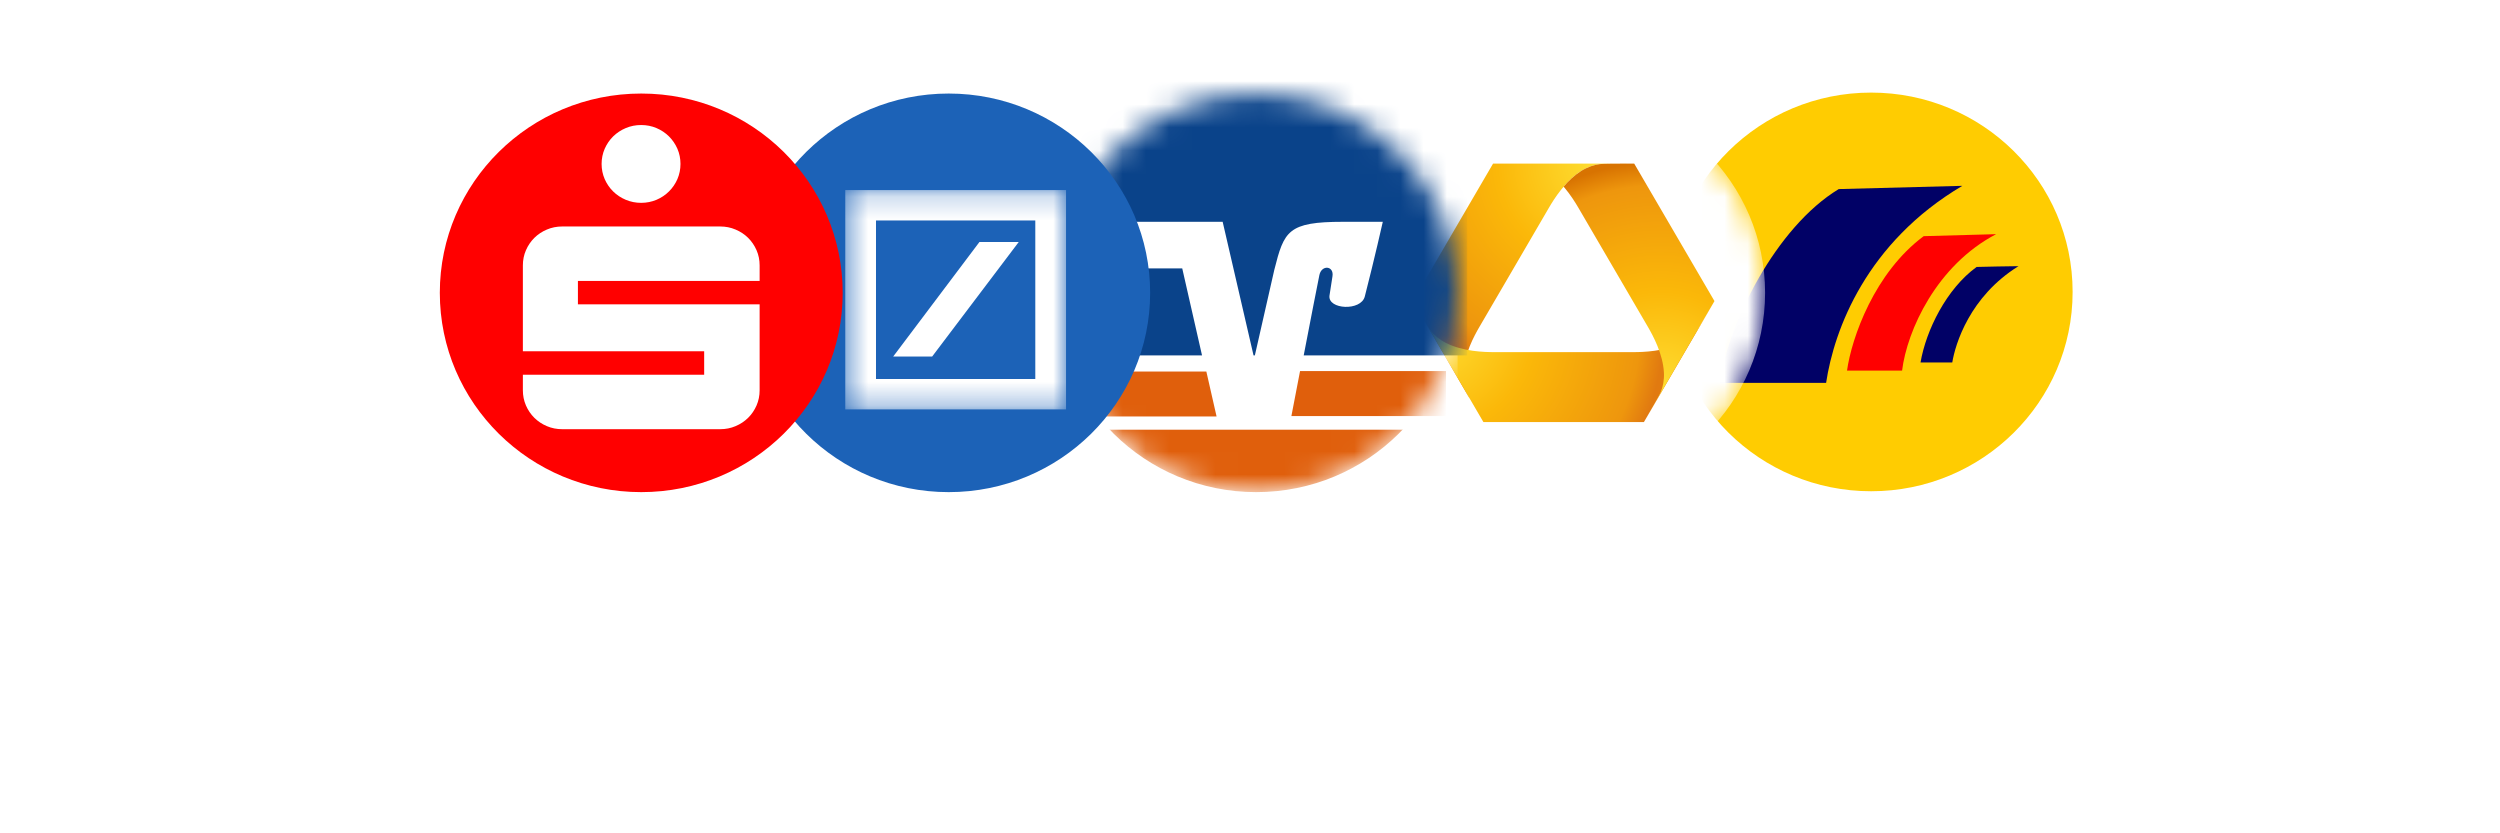 <svg width="108" height="36" viewBox="0 0 108 36" fill="none" xmlns="http://www.w3.org/2000/svg">
<path d="M29.413 24V30.544H28V24H29.413Z" fill="white"/>
<path d="M33.502 25.275C34.168 25.275 34.706 25.472 35.116 25.866C35.527 26.253 35.732 26.797 35.732 27.497V30.544H34.319V27.675C34.319 27.263 34.208 26.947 33.986 26.728C33.764 26.503 33.462 26.391 33.078 26.391C32.688 26.391 32.379 26.503 32.15 26.728C31.928 26.947 31.817 27.263 31.817 27.675V30.544H30.405V25.35H31.817V25.997C32.005 25.772 32.244 25.597 32.533 25.472C32.829 25.341 33.152 25.275 33.502 25.275Z" fill="white"/>
<path d="M38.81 30.628C38.353 30.628 37.943 30.553 37.58 30.403C37.216 30.247 36.927 30.038 36.712 29.775C36.503 29.513 36.389 29.222 36.369 28.903H37.791C37.818 29.103 37.922 29.269 38.104 29.4C38.292 29.531 38.525 29.597 38.8 29.597C39.069 29.597 39.278 29.547 39.426 29.447C39.581 29.347 39.658 29.219 39.658 29.063C39.658 28.894 39.564 28.769 39.375 28.688C39.194 28.6 38.901 28.506 38.498 28.406C38.081 28.313 37.738 28.216 37.468 28.116C37.206 28.016 36.977 27.863 36.782 27.656C36.594 27.45 36.5 27.172 36.5 26.822C36.5 26.535 36.587 26.272 36.762 26.035C36.944 25.797 37.2 25.61 37.529 25.472C37.865 25.334 38.259 25.266 38.709 25.266C39.375 25.266 39.907 25.422 40.304 25.735C40.7 26.041 40.919 26.456 40.959 26.981H39.608C39.587 26.775 39.493 26.613 39.325 26.494C39.163 26.369 38.945 26.306 38.669 26.306C38.414 26.306 38.215 26.35 38.074 26.438C37.939 26.525 37.872 26.647 37.872 26.803C37.872 26.978 37.966 27.113 38.155 27.206C38.343 27.294 38.636 27.384 39.032 27.478C39.436 27.572 39.769 27.669 40.031 27.769C40.294 27.869 40.519 28.025 40.707 28.238C40.902 28.444 41.003 28.719 41.01 29.063C41.01 29.363 40.919 29.631 40.737 29.869C40.563 30.106 40.307 30.294 39.971 30.431C39.641 30.563 39.254 30.628 38.81 30.628Z" fill="white"/>
<path d="M43.41 26.428V28.941C43.41 29.116 43.454 29.244 43.542 29.325C43.636 29.4 43.79 29.438 44.006 29.438H44.661V30.544H43.774C42.583 30.544 41.988 30.006 41.988 28.931V26.428H41.322V25.35H41.988V24.066H43.41V25.35H44.661V26.428H43.41Z" fill="white"/>
<path d="M44.91 27.928C44.91 27.403 45.021 26.938 45.243 26.531C45.472 26.125 45.778 25.813 46.161 25.594C46.552 25.375 46.986 25.266 47.463 25.266C47.88 25.266 48.243 25.344 48.553 25.5C48.869 25.656 49.121 25.853 49.309 26.091V25.35H50.732V30.544H49.309V29.785C49.128 30.028 48.876 30.231 48.553 30.394C48.237 30.55 47.87 30.628 47.453 30.628C46.982 30.628 46.552 30.516 46.161 30.291C45.778 30.066 45.472 29.75 45.243 29.344C45.021 28.931 44.91 28.459 44.91 27.928ZM49.309 27.947C49.309 27.628 49.242 27.356 49.108 27.131C48.973 26.9 48.791 26.725 48.563 26.606C48.334 26.481 48.089 26.419 47.826 26.419C47.564 26.419 47.322 26.478 47.1 26.597C46.878 26.716 46.696 26.891 46.555 27.122C46.42 27.347 46.353 27.616 46.353 27.928C46.353 28.241 46.42 28.516 46.555 28.753C46.696 28.985 46.878 29.163 47.1 29.288C47.328 29.413 47.571 29.475 47.826 29.475C48.089 29.475 48.334 29.416 48.563 29.297C48.791 29.172 48.973 28.997 49.108 28.772C49.242 28.541 49.309 28.266 49.309 27.947Z" fill="white"/>
<path d="M54.805 25.275C55.471 25.275 56.009 25.472 56.419 25.866C56.83 26.253 57.035 26.797 57.035 27.497V30.544H55.622V27.675C55.622 27.263 55.511 26.947 55.289 26.728C55.068 26.503 54.765 26.391 54.382 26.391C53.992 26.391 53.682 26.503 53.453 26.728C53.231 26.947 53.12 27.263 53.12 27.675V30.544H51.708V25.35H53.12V25.997C53.309 25.772 53.547 25.597 53.837 25.472C54.133 25.341 54.456 25.275 54.805 25.275Z" fill="white"/>
<path d="M59.62 26.428V28.941C59.62 29.116 59.663 29.244 59.751 29.325C59.845 29.4 59.999 29.438 60.215 29.438H60.871V30.544H59.983C58.792 30.544 58.197 30.006 58.197 28.931V26.428H57.531V25.35H58.197V24.066H59.62V25.35H60.871V26.428H59.62Z" fill="white"/>
<path d="M68.619 26.025C68.619 26.375 68.528 26.703 68.347 27.009C68.172 27.316 67.892 27.562 67.509 27.75C67.132 27.938 66.655 28.031 66.076 28.031H64.896V30.544H63.483V24H66.076C66.621 24 67.085 24.087 67.469 24.262C67.852 24.438 68.138 24.678 68.326 24.984C68.521 25.291 68.619 25.637 68.619 26.025ZM66.016 26.972C66.406 26.972 66.695 26.891 66.883 26.728C67.072 26.559 67.166 26.325 67.166 26.025C67.166 25.387 66.783 25.069 66.016 25.069H64.896V26.972H66.016Z" fill="white"/>
<path d="M68.855 27.928C68.855 27.403 68.966 26.938 69.188 26.531C69.417 26.125 69.723 25.813 70.106 25.594C70.496 25.375 70.93 25.266 71.407 25.266C71.825 25.266 72.188 25.344 72.497 25.5C72.813 25.656 73.066 25.853 73.254 26.091V25.35H74.677V30.544H73.254V29.785C73.072 30.028 72.82 30.231 72.497 30.394C72.181 30.55 71.814 30.628 71.397 30.628C70.927 30.628 70.496 30.516 70.106 30.291C69.723 30.066 69.417 29.75 69.188 29.344C68.966 28.931 68.855 28.459 68.855 27.928ZM73.254 27.947C73.254 27.628 73.187 27.356 73.052 27.131C72.918 26.9 72.736 26.725 72.507 26.606C72.279 26.481 72.033 26.419 71.771 26.419C71.508 26.419 71.266 26.478 71.044 26.597C70.822 26.716 70.641 26.891 70.499 27.122C70.365 27.347 70.298 27.616 70.298 27.928C70.298 28.241 70.365 28.516 70.499 28.753C70.641 28.985 70.822 29.163 71.044 29.288C71.273 29.413 71.515 29.475 71.771 29.475C72.033 29.475 72.279 29.416 72.507 29.297C72.736 29.172 72.918 28.997 73.052 28.772C73.187 28.541 73.254 28.266 73.254 27.947Z" fill="white"/>
<path d="M81 25.35L77.539 33H76.036L77.247 30.413L75.007 25.35H76.591L78.034 28.978L79.497 25.35H81Z" fill="white"/>
<g filter="url(#filter0_d_16049_29780)">
<path d="M80.833 21.222C85.64 21.222 89.537 17.367 89.537 12.611C89.537 7.855 85.64 4 80.833 4C76.026 4 72.129 7.855 72.129 12.611C72.129 17.367 76.026 21.222 80.833 21.222Z" fill="#FFCC01"/>
<path d="M79.434 8.168L84.773 8.028C80.631 10.476 79.236 14.229 78.888 16.539H74.299C74.635 14.006 76.713 9.811 79.434 8.168Z" fill="#010166"/>
<path d="M85.39 11.532C85.401 11.524 87.199 11.498 87.199 11.498C85.087 12.809 84.467 14.871 84.338 15.659H82.967C83.204 14.272 84.087 12.475 85.39 11.532Z" fill="#010166"/>
<path d="M83.104 10.202L86.233 10.116C83.664 11.457 82.385 14.272 82.17 16.011H79.791C79.992 14.585 80.978 11.78 83.104 10.202Z" fill="#FF0000"/>
</g>
<g filter="url(#filter1_d_16049_29780)">
<mask id="mask0_16049_29780" style="mask-type:luminance" maskUnits="userSpaceOnUse" x="58" y="4" width="19" height="18">
<path d="M76.252 12.65C76.252 7.896 72.356 4.041 67.55 4.041C62.744 4.041 58.848 7.896 58.848 12.65C58.848 17.405 62.744 21.26 67.55 21.26C72.356 21.26 76.252 17.405 76.252 12.65Z" fill="white"/>
</mask>
<g mask="url(#mask0_16049_29780)">
<path d="M67.55 21.26C72.356 21.26 76.252 17.405 76.252 12.65C76.252 7.896 72.356 4.041 67.55 4.041C62.744 4.041 58.848 7.896 58.848 12.65C58.848 17.405 62.744 21.26 67.55 21.26Z" fill="white"/>
<path d="M64.505 7.068C64.503 7.068 64.5 7.069 64.498 7.072L61.942 11.452L61.141 12.825L61.048 12.985L61.036 13.005C61.035 13.007 61.035 13.009 61.036 13.013L63.471 17.185V17.168C63.419 17.072 63.381 16.998 63.361 16.952C63.258 16.724 63.201 16.408 63.216 16.101C63.257 15.294 63.691 14.497 63.91 14.123C64.422 13.245 65.412 11.549 65.412 11.549C65.412 11.549 66.402 9.852 66.914 8.974C67.132 8.6 67.613 7.83 68.3 7.391C68.56 7.224 68.866 7.116 69.116 7.089C69.299 7.069 69.906 7.068 70.594 7.068H64.505Z" fill="url(#paint0_radial_16049_29780)"/>
<path d="M61.057 13.045C61.095 13.112 61.133 13.177 61.171 13.241L61.057 13.045ZM73.306 14.268C73.157 14.469 72.909 14.677 72.633 14.816C71.906 15.185 70.991 15.212 70.555 15.212H67.55H64.545C64.109 15.212 63.194 15.185 62.467 14.816C62.19 14.677 61.943 14.469 61.794 14.268C61.7 14.14 61.457 13.732 61.171 13.241L61.782 14.289L64.081 18.229C64.082 18.231 64.085 18.233 64.088 18.233H71.013C71.015 18.233 71.018 18.231 71.019 18.229L74.036 13.059C73.704 13.629 73.412 14.125 73.306 14.268Z" fill="url(#paint1_radial_16049_29780)"/>
<path d="M69.115 7.089C68.866 7.116 68.559 7.224 68.299 7.39C68.011 7.574 67.76 7.816 67.549 8.062C67.842 8.405 68.058 8.756 68.185 8.973C68.697 9.851 69.688 11.548 69.688 11.548C69.688 11.548 70.677 13.245 71.19 14.122C71.408 14.496 71.842 15.293 71.882 16.101C71.898 16.408 71.839 16.723 71.739 16.951C71.668 17.111 71.387 17.596 71.061 18.154L74.063 13.011L74.064 13.009V13.006L74.063 13.004L70.6 7.071C70.599 7.069 70.596 7.067 70.593 7.067C69.905 7.067 69.298 7.068 69.115 7.089Z" fill="url(#paint2_radial_16049_29780)"/>
</g>
</g>
<g filter="url(#filter2_d_16049_29780)">
<mask id="mask1_16049_29780" style="mask-type:luminance" maskUnits="userSpaceOnUse" x="45" y="4" width="18" height="18">
<path d="M62.969 12.65C62.969 7.896 59.073 4.041 54.267 4.041C49.461 4.041 45.565 7.896 45.565 12.65C45.565 17.405 49.461 21.26 54.267 21.26C59.073 21.26 62.969 17.405 62.969 12.65Z" fill="white"/>
</mask>
<g mask="url(#mask1_16049_29780)">
<path d="M62.969 12.65C62.969 7.896 59.073 4.041 54.267 4.041C49.461 4.041 45.565 7.896 45.565 12.65C45.565 17.405 49.461 21.26 54.267 21.26C59.073 21.26 62.969 17.405 62.969 12.65Z" fill="#E05F0C"/>
<path d="M45.565 6.738V18.563H62.969V6.738H45.565Z" fill="white"/>
<path d="M56.162 16.031C55.99 16.923 55.844 17.68 55.788 17.974H62.468V16.031H56.162ZM45.924 16.049V17.992H52.556L52.114 16.049H45.924Z" fill="#E05F0C"/>
<path d="M49.183 11.593L48.7 9.582H52.819L54.153 15.354H54.21L55.05 11.657C55.474 9.978 55.634 9.582 58.02 9.582H59.737C59.737 9.582 59.39 11.13 58.959 12.809C58.794 13.449 57.361 13.373 57.433 12.775C57.44 12.713 57.508 12.263 57.562 11.942C57.64 11.482 57.096 11.424 56.998 11.88C56.929 12.207 56.614 13.829 56.32 15.354H63.385V3.442H45.008V15.354H51.928L51.073 11.596L49.183 11.593Z" fill="#0A438A"/>
</g>
</g>
<g filter="url(#filter3_d_16049_29780)">
<path d="M40.983 21.26C45.789 21.26 49.686 17.405 49.686 12.65C49.686 7.896 45.789 4.041 40.983 4.041C36.177 4.041 32.281 7.896 32.281 12.65C32.281 17.405 36.177 21.26 40.983 21.26Z" fill="#1C62B7"/>
<mask id="mask2_16049_29780" style="mask-type:luminance" maskUnits="userSpaceOnUse" x="36" y="8" width="11" height="10">
<path d="M46.085 8.198H36.482V17.698H46.085V8.198Z" fill="white"/>
</mask>
<g mask="url(#mask2_16049_29780)">
<path d="M36.516 8.211H46.053V17.685H36.516V8.211ZM42.311 10.455L38.586 15.402H40.269L44.009 10.455H42.311ZM37.843 16.373H44.725V9.524H37.843V16.373Z" fill="white"/>
</g>
</g>
<g filter="url(#filter4_d_16049_29780)">
<path d="M27.702 21.26C32.508 21.26 36.404 17.405 36.404 12.65C36.404 7.896 32.508 4.041 27.702 4.041C22.896 4.041 19 7.896 19 12.65C19 17.405 22.896 21.26 27.702 21.26Z" fill="#FF0000"/>
<path d="M25.989 7.081C25.989 6.849 26.035 6.631 26.123 6.426C26.213 6.223 26.335 6.044 26.489 5.892C26.644 5.741 26.825 5.62 27.033 5.533C27.24 5.445 27.462 5.401 27.697 5.401C27.933 5.401 28.154 5.445 28.361 5.533C28.566 5.62 28.747 5.741 28.899 5.892C29.053 6.044 29.174 6.223 29.264 6.426C29.352 6.631 29.397 6.849 29.397 7.081C29.397 7.314 29.352 7.533 29.264 7.738C29.174 7.941 29.053 8.12 28.899 8.271C28.747 8.424 28.566 8.543 28.361 8.631C28.154 8.718 27.933 8.763 27.697 8.763C27.462 8.763 27.24 8.718 27.033 8.631C26.825 8.543 26.644 8.424 26.489 8.271C26.335 8.12 26.213 7.941 26.123 7.738C26.035 7.533 25.989 7.314 25.989 7.081ZM24.287 18.541C24.052 18.541 23.831 18.498 23.624 18.409C23.417 18.322 23.238 18.201 23.084 18.05C22.931 17.898 22.81 17.721 22.721 17.516C22.632 17.311 22.588 17.093 22.588 16.861V16.188H30.42V15.176H22.588V11.465C22.588 11.232 22.632 11.013 22.721 10.81C22.81 10.605 22.931 10.428 23.084 10.275C23.238 10.124 23.417 10.004 23.624 9.917C23.831 9.828 24.052 9.784 24.287 9.784H31.113C31.348 9.784 31.57 9.828 31.777 9.917C31.985 10.004 32.166 10.124 32.319 10.275C32.473 10.428 32.593 10.605 32.683 10.81C32.772 11.013 32.816 11.232 32.816 11.465V12.137H24.966V13.146H32.816V16.861C32.816 17.093 32.772 17.311 32.683 17.516C32.593 17.721 32.473 17.898 32.319 18.05C32.166 18.201 31.985 18.322 31.777 18.409C31.57 18.498 31.348 18.541 31.113 18.541H24.287Z" fill="white"/>
</g>
<defs>
<filter id="filter0_d_16049_29780" x="71.129" y="3" width="19.408" height="19.222" filterUnits="userSpaceOnUse" color-interpolation-filters="sRGB">
<feFlood flood-opacity="0" result="BackgroundImageFix"/>
<feColorMatrix in="SourceAlpha" type="matrix" values="0 0 0 0 0 0 0 0 0 0 0 0 0 0 0 0 0 0 127 0" result="hardAlpha"/>
<feOffset/>
<feGaussianBlur stdDeviation="0.5"/>
<feComposite in2="hardAlpha" operator="out"/>
<feColorMatrix type="matrix" values="0 0 0 0 0 0 0 0 0 0 0 0 0 0 0 0 0 0 0.1 0"/>
<feBlend mode="normal" in2="BackgroundImageFix" result="effect1_dropShadow_16049_29780"/>
<feBlend mode="normal" in="SourceGraphic" in2="effect1_dropShadow_16049_29780" result="shape"/>
</filter>
<filter id="filter1_d_16049_29780" x="57.848" y="3.041" width="19.404" height="19.218" filterUnits="userSpaceOnUse" color-interpolation-filters="sRGB">
<feFlood flood-opacity="0" result="BackgroundImageFix"/>
<feColorMatrix in="SourceAlpha" type="matrix" values="0 0 0 0 0 0 0 0 0 0 0 0 0 0 0 0 0 0 127 0" result="hardAlpha"/>
<feOffset/>
<feGaussianBlur stdDeviation="0.5"/>
<feComposite in2="hardAlpha" operator="out"/>
<feColorMatrix type="matrix" values="0 0 0 0 0 0 0 0 0 0 0 0 0 0 0 0 0 0 0.1 0"/>
<feBlend mode="normal" in2="BackgroundImageFix" result="effect1_dropShadow_16049_29780"/>
<feBlend mode="normal" in="SourceGraphic" in2="effect1_dropShadow_16049_29780" result="shape"/>
</filter>
<filter id="filter2_d_16049_29780" x="44.565" y="3.041" width="19.404" height="19.218" filterUnits="userSpaceOnUse" color-interpolation-filters="sRGB">
<feFlood flood-opacity="0" result="BackgroundImageFix"/>
<feColorMatrix in="SourceAlpha" type="matrix" values="0 0 0 0 0 0 0 0 0 0 0 0 0 0 0 0 0 0 127 0" result="hardAlpha"/>
<feOffset/>
<feGaussianBlur stdDeviation="0.5"/>
<feColorMatrix type="matrix" values="0 0 0 0 0 0 0 0 0 0 0 0 0 0 0 0 0 0 0.1 0"/>
<feBlend mode="normal" in2="BackgroundImageFix" result="effect1_dropShadow_16049_29780"/>
<feBlend mode="normal" in="SourceGraphic" in2="effect1_dropShadow_16049_29780" result="shape"/>
</filter>
<filter id="filter3_d_16049_29780" x="31.281" y="3.041" width="19.404" height="19.218" filterUnits="userSpaceOnUse" color-interpolation-filters="sRGB">
<feFlood flood-opacity="0" result="BackgroundImageFix"/>
<feColorMatrix in="SourceAlpha" type="matrix" values="0 0 0 0 0 0 0 0 0 0 0 0 0 0 0 0 0 0 127 0" result="hardAlpha"/>
<feOffset/>
<feGaussianBlur stdDeviation="0.5"/>
<feColorMatrix type="matrix" values="0 0 0 0 0 0 0 0 0 0 0 0 0 0 0 0 0 0 0.1 0"/>
<feBlend mode="normal" in2="BackgroundImageFix" result="effect1_dropShadow_16049_29780"/>
<feBlend mode="normal" in="SourceGraphic" in2="effect1_dropShadow_16049_29780" result="shape"/>
</filter>
<filter id="filter4_d_16049_29780" x="18" y="3.041" width="19.404" height="19.218" filterUnits="userSpaceOnUse" color-interpolation-filters="sRGB">
<feFlood flood-opacity="0" result="BackgroundImageFix"/>
<feColorMatrix in="SourceAlpha" type="matrix" values="0 0 0 0 0 0 0 0 0 0 0 0 0 0 0 0 0 0 127 0" result="hardAlpha"/>
<feOffset/>
<feGaussianBlur stdDeviation="0.5"/>
<feColorMatrix type="matrix" values="0 0 0 0 0 0 0 0 0 0 0 0 0 0 0 0 0 0 0.25 0"/>
<feBlend mode="normal" in2="BackgroundImageFix" result="effect1_dropShadow_16049_29780"/>
<feBlend mode="normal" in="SourceGraphic" in2="effect1_dropShadow_16049_29780" result="shape"/>
</filter>
<radialGradient id="paint0_radial_16049_29780" cx="0" cy="0" r="1" gradientUnits="userSpaceOnUse" gradientTransform="translate(69.114 7.068) scale(10.063 9.956)">
<stop stop-color="#FEDF33"/>
<stop offset="0.44" stop-color="#FBB809"/>
<stop offset="0.9" stop-color="#EE960D"/>
<stop offset="1" stop-color="#E17A10"/>
</radialGradient>
<radialGradient id="paint1_radial_16049_29780" cx="0" cy="0" r="1" gradientUnits="userSpaceOnUse" gradientTransform="translate(61.782 14.289) scale(10.059 9.952)">
<stop stop-color="#FEDF33"/>
<stop offset="0.44" stop-color="#FBB809"/>
<stop offset="0.9" stop-color="#EE960D"/>
<stop offset="1" stop-color="#E17A10"/>
</radialGradient>
<radialGradient id="paint2_radial_16049_29780" cx="0" cy="0" r="1" gradientUnits="userSpaceOnUse" gradientTransform="translate(71.732 16.983) scale(10.088 9.98)">
<stop stop-color="#FEDF33"/>
<stop offset="0.44" stop-color="#FBB809"/>
<stop offset="0.9" stop-color="#EE960D"/>
<stop offset="1" stop-color="#D87301"/>
</radialGradient>
</defs>
</svg>
